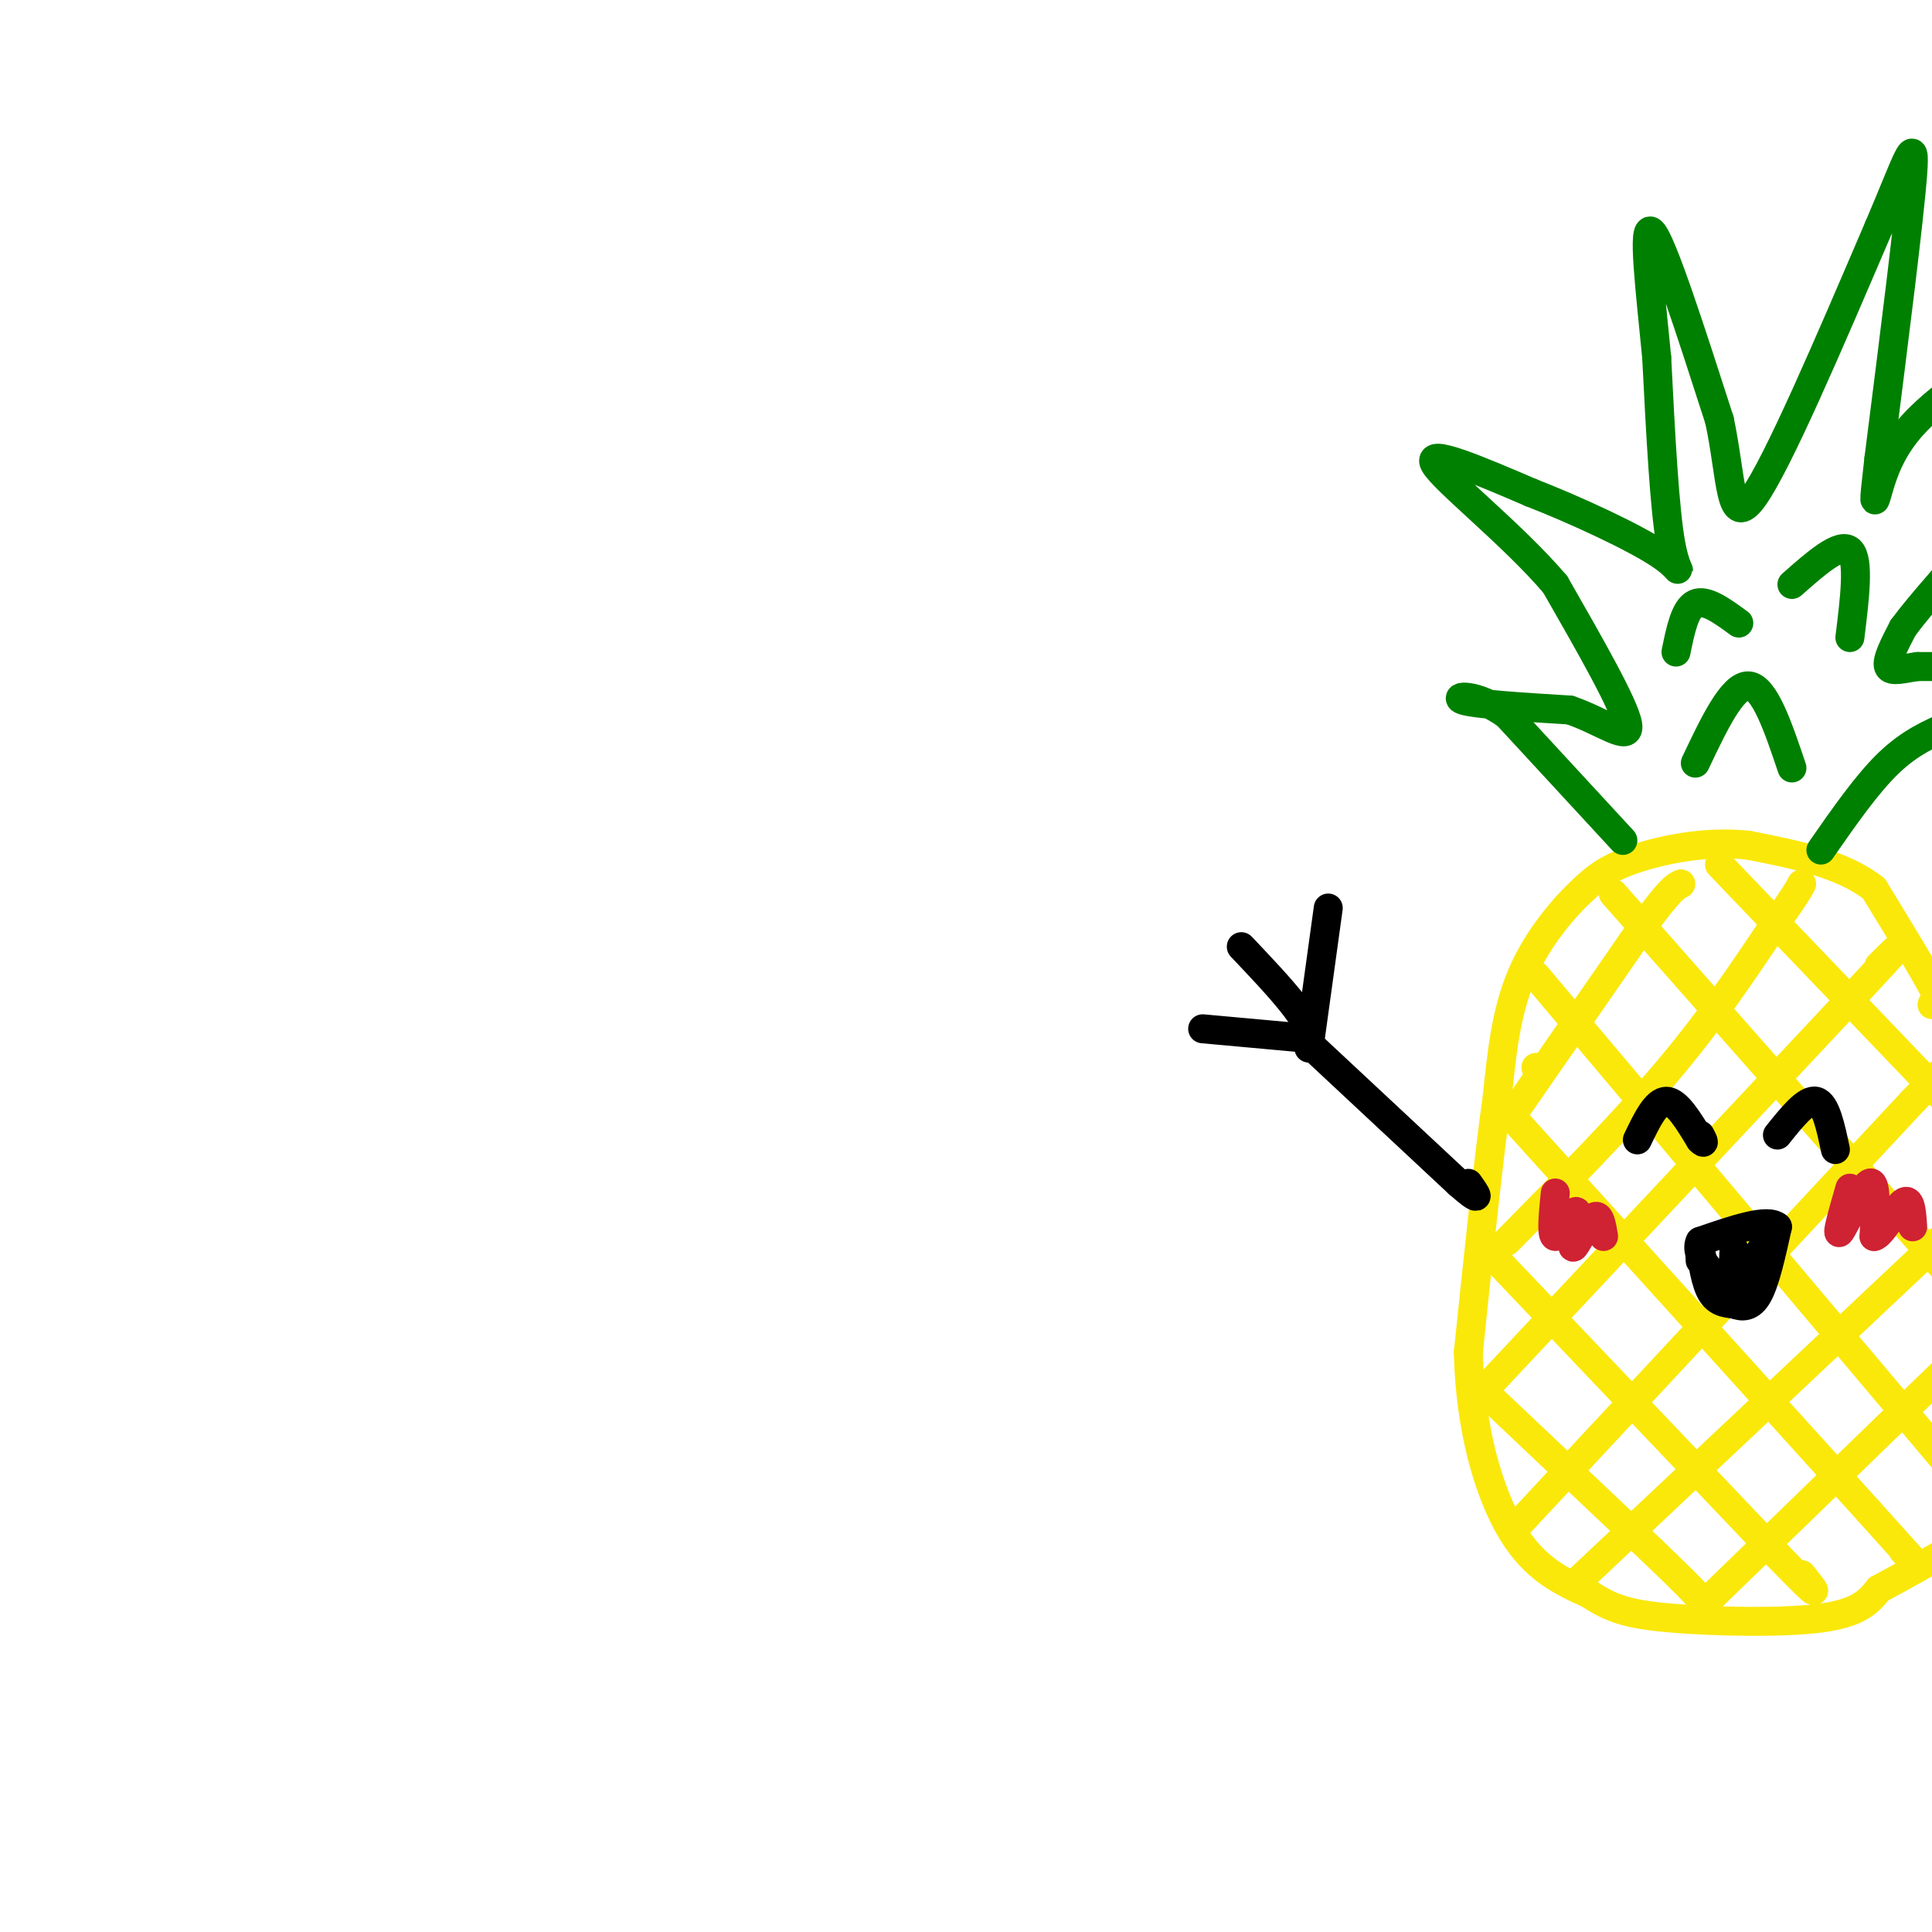 <svg viewBox='0 0 400 400' version='1.1' xmlns='http://www.w3.org/2000/svg' xmlns:xlink='http://www.w3.org/1999/xlink'><g fill='none' stroke='rgb(250,232,11)' stroke-width='6' stroke-linecap='round' stroke-linejoin='round'><path d='M400,208c0.000,0.000 1.000,-2.000 1,-2'/><path d='M401,206c-2.000,-4.000 -7.500,-13.000 -13,-22'/><path d='M388,184c-6.500,-5.167 -16.250,-7.083 -26,-9'/><path d='M362,175c-8.933,-1.000 -18.267,1.000 -24,3c-5.733,2.000 -7.867,4.000 -10,6'/><path d='M328,184c-4.222,3.822 -9.778,10.378 -13,18c-3.222,7.622 -4.111,16.311 -5,25'/><path d='M310,227c-1.833,13.000 -3.917,33.000 -6,53'/><path d='M304,280c0.356,15.889 4.244,29.111 9,37c4.756,7.889 10.378,10.444 16,13'/><path d='M329,330c4.619,3.071 8.167,4.250 17,5c8.833,0.750 22.952,1.071 31,0c8.048,-1.071 10.024,-3.536 12,-6'/><path d='M389,329c5.000,-2.667 11.500,-6.333 18,-10'/><path d='M305,286c0.000,0.000 37.000,35.000 37,35'/><path d='M342,321c7.833,7.500 8.917,8.750 10,10'/><path d='M310,261c0.000,0.000 58.000,61.000 58,61'/><path d='M368,322c10.500,10.833 7.750,7.417 5,4'/><path d='M311,229c0.000,0.000 76.000,84.000 76,84'/><path d='M387,313c13.833,15.333 10.417,11.667 7,8'/><path d='M318,202c0.000,0.000 86.000,102.000 86,102'/><path d='M334,185c0.000,0.000 75.000,85.000 75,85'/><path d='M356,179c0.000,0.000 69.000,72.000 69,72'/><path d='M318,221c0.000,0.000 1.000,0.000 1,0'/><path d='M313,231c0.000,0.000 27.000,-39.000 27,-39'/><path d='M340,192c5.833,-8.000 6.917,-8.500 8,-9'/><path d='M312,257c11.917,-12.083 23.833,-24.167 33,-35c9.167,-10.833 15.583,-20.417 22,-30'/><path d='M367,192c4.667,-6.500 5.333,-7.750 6,-9'/><path d='M308,287c0.000,0.000 75.000,-80.000 75,-80'/><path d='M383,207c13.500,-14.500 9.750,-10.750 6,-7'/><path d='M314,316c0.000,0.000 82.000,-88.000 82,-88'/><path d='M396,228c15.667,-16.167 13.833,-12.583 12,-9'/><path d='M326,328c0.000,0.000 86.000,-81.000 86,-81'/><path d='M354,331c0.000,0.000 68.000,-66.000 68,-66'/></g>
<g fill='none' stroke='rgb(0,128,0)' stroke-width='6' stroke-linecap='round' stroke-linejoin='round'><path d='M336,174c0.000,0.000 -24.000,-26.000 -24,-26'/><path d='M312,148c-6.711,-4.800 -11.489,-3.800 -9,-3c2.489,0.800 12.244,1.400 22,2'/><path d='M325,147c6.756,2.267 12.644,6.933 12,3c-0.644,-3.933 -7.822,-16.467 -15,-29'/><path d='M322,121c-8.778,-10.333 -23.222,-21.667 -25,-25c-1.778,-3.333 9.111,1.333 20,6'/><path d='M317,102c9.048,3.524 21.667,9.333 27,13c5.333,3.667 3.381,5.190 2,-2c-1.381,-7.190 -2.190,-23.095 -3,-39'/><path d='M343,74c-1.311,-13.578 -3.089,-28.022 -1,-26c2.089,2.022 8.044,20.511 14,39'/><path d='M356,87c2.578,12.111 2.022,22.889 7,16c4.978,-6.889 15.489,-31.444 26,-56'/><path d='M389,47c5.911,-13.778 7.689,-20.222 7,-11c-0.689,9.222 -3.844,34.111 -7,59'/><path d='M389,95c-1.274,11.083 -0.958,9.292 0,6c0.958,-3.292 2.560,-8.083 7,-13c4.440,-4.917 11.720,-9.958 19,-15'/><path d='M377,176c4.750,-6.833 9.500,-13.667 14,-18c4.500,-4.333 8.750,-6.167 13,-8'/><path d='M404,150c4.667,-2.667 9.833,-5.333 15,-8'/><path d='M405,138c0.000,0.000 -8.000,0.000 -8,0'/><path d='M397,138c-2.711,0.356 -5.489,1.244 -6,0c-0.511,-1.244 1.244,-4.622 3,-8'/><path d='M394,130c3.667,-5.000 11.333,-13.500 19,-22'/><path d='M351,158c3.833,-8.083 7.667,-16.167 11,-16c3.333,0.167 6.167,8.583 9,17'/><path d='M347,135c0.917,-4.500 1.833,-9.000 4,-10c2.167,-1.000 5.583,1.500 9,4'/><path d='M371,121c5.000,-4.417 10.000,-8.833 12,-7c2.000,1.833 1.000,9.917 0,18'/></g>
<g fill='none' stroke='rgb(0,0,0)' stroke-width='6' stroke-linecap='round' stroke-linejoin='round'><path d='M339,236c1.917,-4.000 3.833,-8.000 6,-8c2.167,0.000 4.583,4.000 7,8'/><path d='M352,236c1.167,1.167 0.583,0.083 0,-1'/><path d='M368,235c3.000,-3.750 6.000,-7.500 8,-7c2.000,0.500 3.000,5.250 4,10'/><path d='M352,261c-0.111,-2.200 -0.222,-4.400 0,-3c0.222,1.400 0.778,6.400 2,9c1.222,2.600 3.111,2.800 5,3'/><path d='M359,270c1.711,0.644 3.489,0.756 5,-2c1.511,-2.756 2.756,-8.378 4,-14'/><path d='M368,254c-2.000,-1.833 -9.000,0.583 -16,3'/><path d='M352,257c-1.452,2.690 2.917,7.917 5,8c2.083,0.083 1.881,-4.976 2,-6c0.119,-1.024 0.560,1.988 1,5'/><path d='M360,264c-0.067,1.844 -0.733,3.956 0,3c0.733,-0.956 2.867,-4.978 5,-9'/></g>
<g fill='none' stroke='rgb(207,34,51)' stroke-width='6' stroke-linecap='round' stroke-linejoin='round'><path d='M322,247c-0.444,4.444 -0.889,8.889 0,9c0.889,0.111 3.111,-4.111 4,-5c0.889,-0.889 0.444,1.556 0,4'/><path d='M326,255c-0.214,1.702 -0.750,3.958 0,3c0.750,-0.958 2.786,-5.131 4,-6c1.214,-0.869 1.607,1.565 2,4'/><path d='M383,246c-1.489,5.156 -2.978,10.311 -2,9c0.978,-1.311 4.422,-9.089 6,-10c1.578,-0.911 1.289,5.044 1,11'/><path d='M388,256c1.400,-0.067 4.400,-5.733 6,-7c1.600,-1.267 1.800,1.867 2,5'/></g>
<g fill='none' stroke='rgb(0,0,0)' stroke-width='6' stroke-linecap='round' stroke-linejoin='round'><path d='M272,217c0.000,0.000 30.000,28.000 30,28'/><path d='M302,245c5.333,4.667 3.667,2.333 2,0'/><path d='M249,213c0.000,0.000 22.000,2.000 22,2'/><path d='M271,215c1.333,-2.833 -6.333,-10.917 -14,-19'/><path d='M271,217c0.000,0.000 4.000,-29.000 4,-29'/></g>
</svg>
